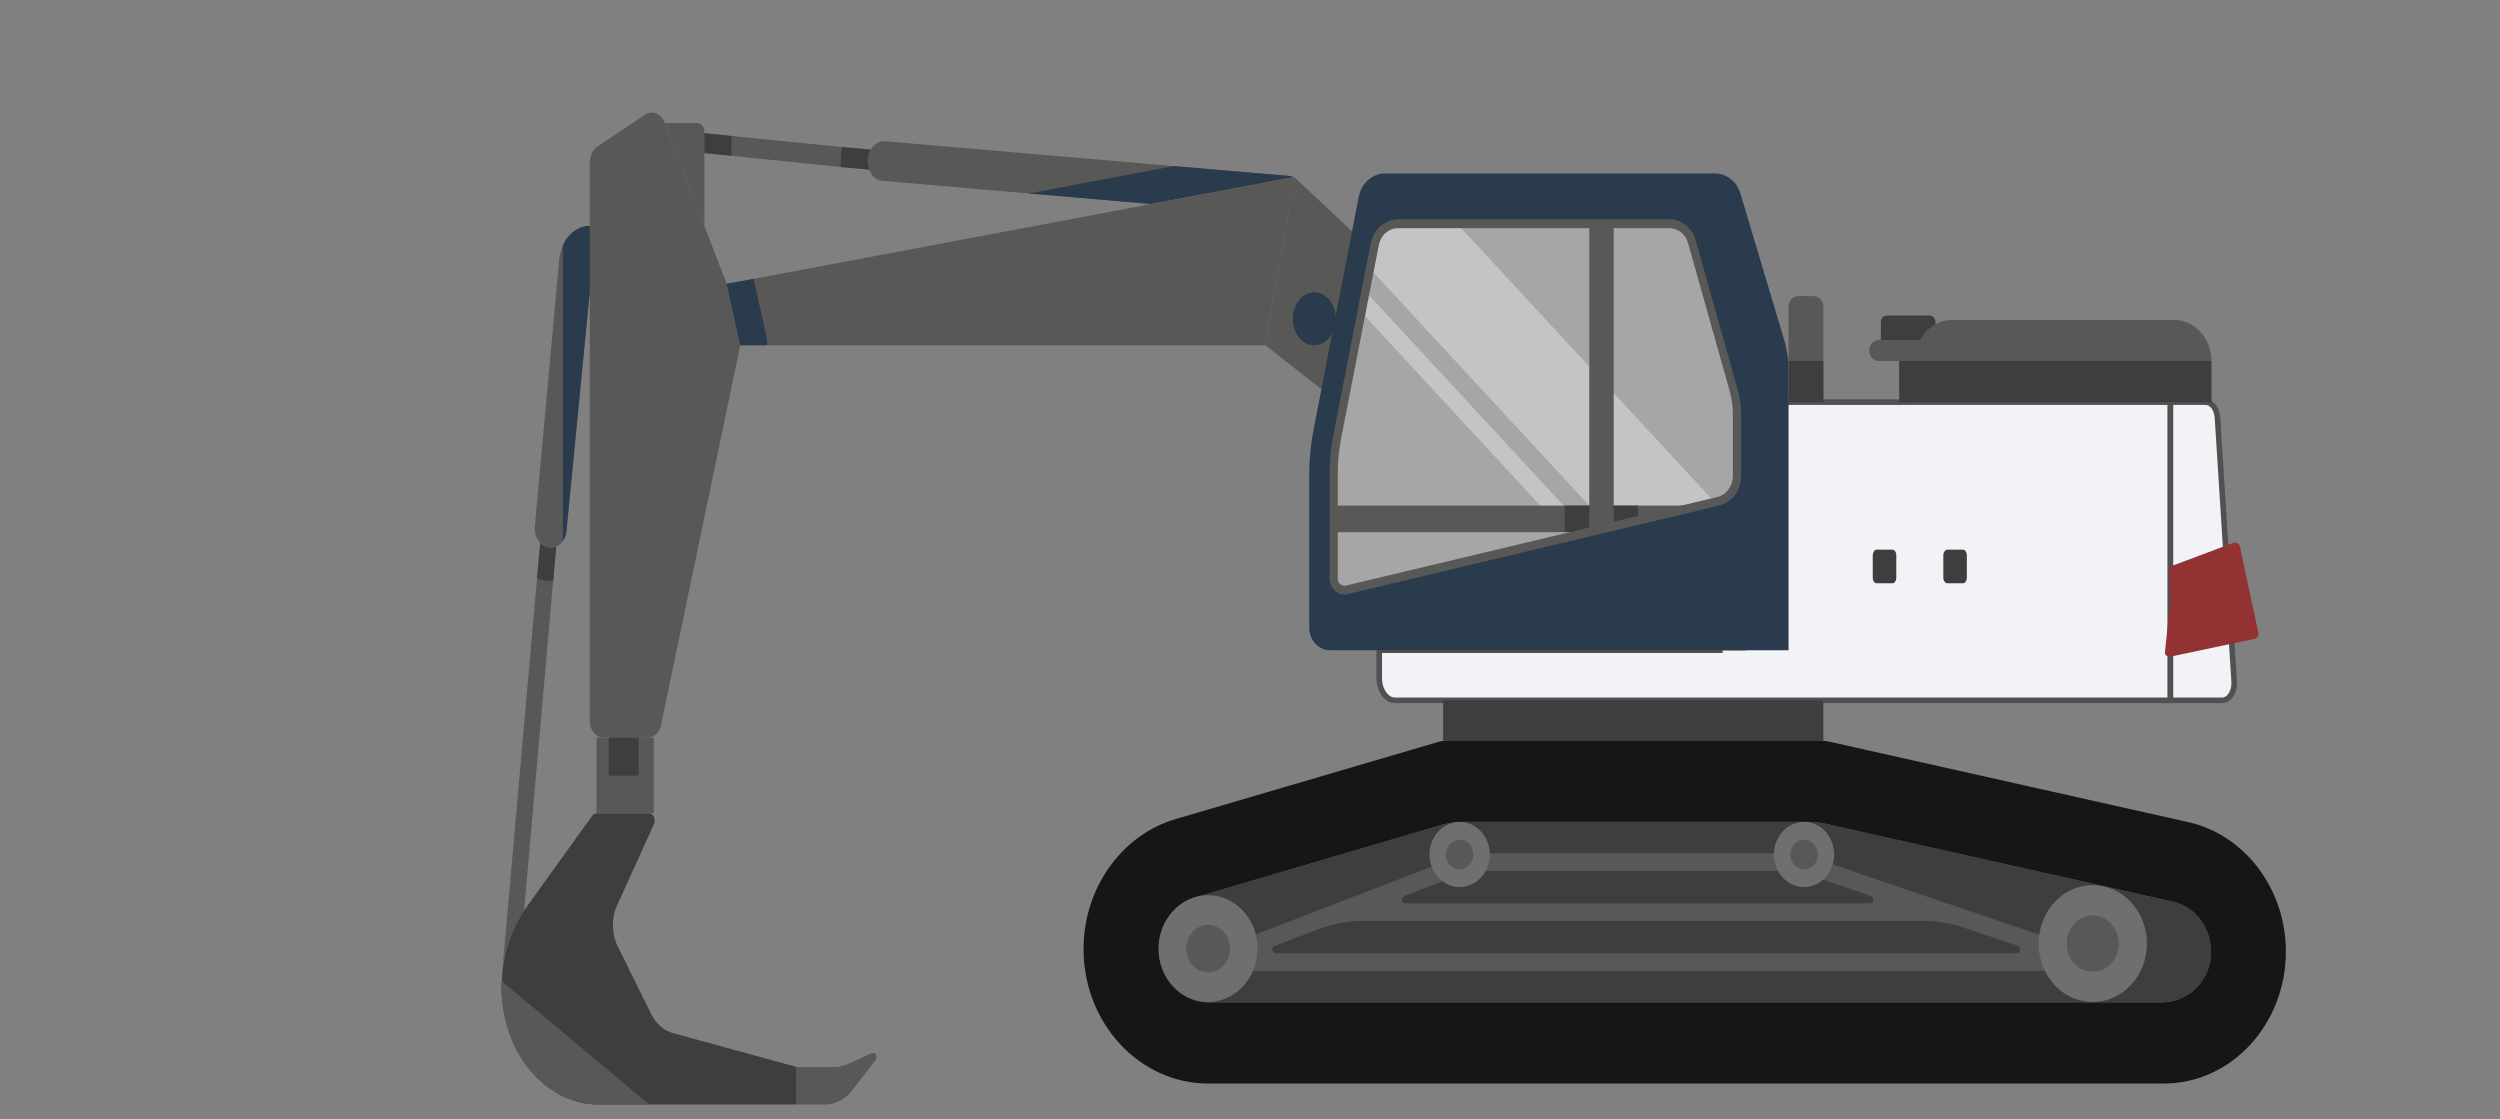 <?xml version="1.0" encoding="utf-8"?>
<!-- Generator: Adobe Illustrator 14.0.0, SVG Export Plug-In . SVG Version: 6.00 Build 43363)  -->
<!DOCTYPE svg PUBLIC "-//W3C//DTD SVG 1.1//EN" "http://www.w3.org/Graphics/SVG/1.1/DTD/svg11.dtd">
<svg version="1.1" id="Layer_1" xmlns="http://www.w3.org/2000/svg" xmlns:xlink="http://www.w3.org/1999/xlink" x="0px" y="0px"
	 width="335px" height="150px" viewBox="0 0 335 150" enable-background="new 0 0 335 150" xml:space="preserve">
<rect x="0" y="0" width="335" height="150" fill="#808080" stroke="none"/>
<g>
	<g>
		<g>
			<g>
				<path fill="#F1F3F7" stroke="#515151" stroke-width="0.75" d="M290.839,53.888v39.954h-103.93c-1.154,0-2.092-1.354-2.092-2.991
					v-3.72h45.658V53.888H290.839z"/>
				<rect x="230.476" y="53.888" fill="#B29140" width="3.561" height="33.243"/>
			</g>
			<g>
				<path fill="#3F3E3E" d="M253.595,78.156h-2.139c-0.266,0-0.506-0.338-0.506-0.755v-2.99c0-0.391,0.24-0.755,0.506-0.755h2.139
					c0.289,0,0.508,0.364,0.508,0.755v2.99C254.103,77.818,253.884,78.156,253.595,78.156z"/>
				<path fill="#3F3E3E" d="M263.052,78.156h-2.117c-0.266,0-0.529-0.338-0.529-0.755v-2.99c0-0.391,0.264-0.755,0.529-0.755h2.117
					c0.264,0,0.504,0.364,0.504,0.755v2.99C263.556,77.818,263.315,78.156,263.052,78.156z"/>
			</g>
			<g>
				<rect x="230.476" y="82.631" fill="#3F3E3E" width="3.561" height="4.5"/>
			</g>
			<g>
				<path fill="#F1F3F7" stroke="#515151" stroke-width="0.75" d="M299.38,91.371c0.07,1.326-0.676,2.471-1.588,2.471h-6.953V53.888
					h4.713c0.844,0,1.494,0.885,1.59,2.056L299.38,91.371z"/>
			</g>
		</g>
		<g>
			<path fill="#585857" d="M208.802,56.983h-3.031c-1.105,0-2.068,0.962-2.309,2.289l-2.047,11.965l-3.271-2.549l-28.58-22.422
				l2.984-17.378l0.865-5.15h0.023l30.914,29.031L208.802,56.983z"/>
			<g>
				<path fill="#D3AF4A" d="M208.802,56.983h-3.031c-1.105,0-2.068,0.962-2.309,2.289l-2.047,11.965l-3.271-2.549l1.756-10.3
					c0.482-2.759,2.287-4.97,4.451-5.619L208.802,56.983z"/>
				<path fill="#2B3B4E" d="M176.108,39.164c1.588,0,2.91,1.639,2.91,3.59c0,1.926-1.322,3.513-2.91,3.513s-2.865-1.587-2.865-3.513
					C173.243,40.803,174.521,39.164,176.108,39.164z"/>
			</g>
		</g>
		<path fill="#585857" d="M89.093,16.481h4.377c0.506,0,0.914,0.546,0.914,1.145v12.642L89.093,16.481z"/>
		<g>
			<path fill="#3F3E3E" d="M106.749,142.979V148H80.142c-4.521,0-8.709-2.913-11.066-7.595c-1.252-2.55-1.877-5.411-1.877-8.221
				c0-0.233,0.025-0.468,0.049-0.729c0.096-3.485,1.203-6.971,3.176-9.729l8.926-12.408c0.143-0.233,0.361-0.338,0.602-0.338h6.977
				c0.625,0,1.01,0.78,0.697,1.457l-4.932,10.873c-0.795,1.717-0.746,3.851,0.096,5.541l4.5,9.078
				c0.648,1.274,1.658,2.185,2.863,2.497L106.749,142.979z"/>
			<path fill="#585857" d="M106.749,148h3.85c1.348,0,2.646-0.676,3.561-1.847l3.176-4.109c0.336-0.416,0-1.093-0.482-0.937
				l-3.318,1.509c-0.553,0.233-1.107,0.363-1.684,0.363h-5.102V148z"/>
			<path fill="#585857" d="M86.974,148h-6.832c-4.521,0-8.709-2.913-11.066-7.595c-1.252-2.55-1.877-5.411-1.877-8.221
				c0-0.233,0.025-0.468,0.049-0.729l0,0L86.974,148z"/>
		</g>
		<g>
			<g>
				<path fill="#D3AF4A" d="M216.837,76.05c-0.289,1.508-0.434,2.991-0.434,4.5v5.202l-4.186-7.205l-13.279-22.813
					c-0.723-1.3-0.387-2.991,0.818-3.797c1.203-0.833,2.791-0.469,3.561,0.832l10.248,17.661L216.837,76.05z"/>
			</g>
			<path fill="#B29140" d="M216.837,76.05c-0.289,1.508-0.434,2.991-0.434,4.5v5.202l-4.186-7.205
				c0.096-1.249,0.24-2.472,0.482-3.668l0.865-4.448L216.837,76.05z"/>
		</g>
		<g>
			<g>
				<path fill="#585857" d="M200.575,51.546c-0.289,0.079-0.578,0.183-0.818,0.392c-0.24,0.155-0.48,0.363-0.627,0.598l-2.357-3.979
					l-8.084-13.891c-0.24-0.443-0.096-1.016,0.289-1.275c0.387-0.26,0.916-0.156,1.203,0.312l8.035,13.892L200.575,51.546z"/>
			</g>
			<path fill="#3F3E3E" d="M200.575,51.546c-0.289,0.079-0.578,0.183-0.818,0.392c-0.24,0.155-0.48,0.363-0.627,0.598l-2.357-3.979
				c0.24-0.209,0.482-0.391,0.723-0.547c0.24-0.157,0.48-0.313,0.721-0.416L200.575,51.546z"/>
		</g>
		<g>
			<g>
				<path fill="#585857" d="M173.317,23.738l-19.127,3.591l-16.357-1.405l-19.535-1.69c-1.205-0.052-2.117-1.354-2.021-2.836
					c0.096-1.43,1.129-2.575,2.332-2.471l38.662,3.329l15.564,1.327C173.003,23.583,173.173,23.687,173.317,23.738z"/>
			</g>
			<path fill="#2B3B4E" d="M173.317,23.738l-19.127,3.591l-16.357-1.405l19.438-3.668l15.564,1.327
				C173.003,23.583,173.173,23.687,173.317,23.738z"/>
		</g>
		<g>
			<g>
				<path fill="#585857" d="M116.276,21.397c-0.023,0.469,0.049,0.937,0.217,1.327l-3.824-0.339l-14.652-1.508l-3.633-0.364V17.86
					c0.047,0,0.072,0,0.096,0l3.537,0.363l14.844,1.483l3.801,0.337C116.444,20.461,116.325,20.93,116.276,21.397z"/>
			</g>
			<g>
				<path fill="#3F3E3E" d="M116.276,21.397c-0.023,0.469,0.049,0.937,0.217,1.327l-3.824-0.339c0-0.468-0.025-0.831,0-1.248
					c0.023-0.547,0.094-0.988,0.191-1.431l3.801,0.337C116.444,20.461,116.325,20.93,116.276,21.397z"/>
				<path fill="#3F3E3E" d="M98.017,18.224v2.654l-3.633-0.364V17.86c0.047,0,0.072,0,0.096,0L98.017,18.224z"/>
			</g>
		</g>
		<g>
			<path fill="#585857" d="M173.437,23.738l-3.873,22.528H93.831c-0.746,0-1.131-1.016-0.697-1.743l4.234-6.503l3.607-0.651
				L173.437,23.738z"/>
			<path fill="#2B3B4E" d="M102.806,46.267h-8.975c-0.746,0-1.131-1.016-0.697-1.743l4.234-6.503l3.607-0.651l1.732,7.7
				C102.78,45.46,102.806,45.85,102.806,46.267z"/>
		</g>
		<path fill="#585857" d="M97.368,38.021l-8.275-21.539c-0.482-1.274-1.732-1.77-2.744-1.066l-6.256,4.188
			c-0.648,0.441-1.059,1.275-1.059,2.159v74.89c0,1.196,0.818,2.185,1.781,2.185h6.016c0.816,0,1.516-0.649,1.732-1.611
			l10.633-50.958L97.368,38.021z"/>
		<g>
			<g>
				<path fill="#585857" d="M67.198,131.326c0-0.208,0.049-0.754,0.145-1.612L67.198,131.326z"/>
				<path fill="#585857" d="M74.536,73.24l-0.41,4.578l-3.896,44.195c-1.924,2.836-2.646,5.879-2.887,7.7l4.619-52.234l0.434-4.734
					c0.289,0.365,0.723,0.572,1.154,0.625C73.886,73.422,74.224,73.344,74.536,73.24z"/>
			</g>
			<path fill="#3F3E3E" d="M74.536,73.24l-0.41,4.578c-0.094,0-0.215,0-0.336,0c-0.193,0-0.432,0-0.65-0.027
				c-0.408-0.051-0.791-0.13-1.178-0.312l0.434-4.734c0.289,0.365,0.723,0.572,1.154,0.625
				C73.886,73.422,74.224,73.344,74.536,73.24z"/>
		</g>
		<g>
			<rect x="79.933" y="98.836" fill="#585857" width="7.678" height="10.146"/>
			<rect x="81.562" y="98.836" fill="#3F3E3E" width="4.018" height="5.1"/>
		</g>
		<g>
			<path fill="#585857" d="M79.034,30.268v8.819l-3.127,32.02c-0.047,0.521-0.217,0.989-0.48,1.379
				c-0.457,0.65-1.154,0.988-1.877,0.885c-1.154-0.156-2.02-1.456-1.877-2.913l3.271-35.74c0.049-0.625,0.219-1.224,0.482-1.821
				C76.101,31.334,77.495,30.268,79.034,30.268z"/>
			<path fill="#2B3B4E" d="M79.034,30.268v8.819l-3.127,32.02c-0.047,0.521-0.217,0.989-0.48,1.379v-39.59
				C76.101,31.334,77.495,30.268,79.034,30.268z"/>
		</g>
		<path fill="#2B3B4E" d="M239.667,87.131V49.726c0-1.456-0.193-2.914-0.625-4.317L233.22,25.95
			c-0.48-1.613-1.854-2.705-3.416-2.705h-44.217c-1.686,0-3.152,1.3-3.512,3.095l-6.064,31.267
			c-0.385,2.004-0.578,4.032-0.578,6.061v20.446c0,1.664,1.252,3.018,2.793,3.018H239.667z"/>
		<g>
			<path fill="#585857" d="M259.636,45.563h-7.893c-0.697,0-1.273,0.625-1.273,1.405l0,0c0,0.779,0.576,1.404,1.273,1.404h7.893
				c0.697,0,1.273-0.625,1.273-1.404l0,0C260.909,46.188,260.333,45.563,259.636,45.563z"/>
			<rect x="254.487" y="48.373" fill="#3F3E3E" width="2.404" height="5.515"/>
			<path fill="#3F3E3E" d="M258.577,42.286h-5.773c-0.436,0-0.771,0.39-0.771,0.858v2.419h7.314v-2.419
				C259.347,42.676,259.009,42.286,258.577,42.286z"/>
		</g>
		<g>
			<path fill="#A6A6A6" d="M232.761,55.5v8.271c0,1.639-1.057,3.07-2.549,3.408l-0.457,0.104l-1.924,0.468l-11.596,2.758
				l-0.602,0.13l-2.67,0.65l-0.145,0.026l-2.551,0.623l-29.781,7.103c-0.916,0.207-1.783-0.546-1.783-1.535V63.407
				c0-1.613,0.145-3.225,0.482-4.812l3.271-16.726l0.529-2.81l0.578-3.07l0.674-3.303c0.289-1.587,1.586-2.731,3.08-2.731h36.375
				c1.395,0,2.598,0.988,3.031,2.445l5.58,19.926C232.618,53.367,232.761,54.435,232.761,55.5z"/>
			<g>
				<path fill="#C4C4C4" d="M229.755,67.283l-1.924,0.468l-11.596,2.758l-0.602,0.13L183.565,35.99l0.674-3.303
					c0.289-1.587,1.586-2.705,3.08-2.705h7.938L229.755,67.283z"/>
				<polygon fill="#C4C4C4" points="212.819,71.315 210.269,71.938 182.458,41.87 182.987,39.061 				"/>
			</g>
			<g>
				<g>
					<polygon fill="#585857" points="227.831,67.751 219.507,69.729 216.235,70.534 212.964,71.315 178.704,71.315 178.704,67.751 
											"/>
					<polygon fill="#3F3E3E" points="219.507,67.751 219.507,69.729 216.235,70.534 212.964,71.315 209.669,71.315 209.669,67.751 
											"/>
				</g>
				<polygon fill="#585857" points="216.235,29.982 216.235,70.509 212.964,71.315 212.964,29.982 				"/>
			</g>
			<path fill="#585857" d="M180.149,79.665c-0.434,0-0.867-0.156-1.252-0.469c-0.457-0.416-0.721-1.014-0.721-1.69V63.407
				c0-1.665,0.145-3.328,0.457-4.942l5.051-25.907c0.361-1.821,1.902-3.174,3.635-3.174h36.375c1.635,0,3.055,1.144,3.537,2.86
				l5.604,19.9c0.313,1.093,0.48,2.236,0.48,3.355v8.271c0,1.926-1.227,3.564-2.982,3.98l-49.752,11.861
				C180.438,79.639,180.294,79.665,180.149,79.665z M187.319,30.581c-1.227,0-2.311,0.936-2.551,2.236l-5.053,25.909
				c-0.289,1.509-0.457,3.119-0.457,4.681v14.099c0,0.313,0.121,0.572,0.336,0.78c0.217,0.157,0.506,0.233,0.746,0.182l49.75-11.861
				c1.252-0.286,2.117-1.482,2.117-2.836V55.5c0-0.988-0.145-2.029-0.408-3.017l-5.604-19.926c-0.338-1.196-1.348-1.977-2.502-1.977
				H187.319L187.319,30.581z"/>
		</g>
		<rect x="193.38" y="93.842" fill="#3F3E3E" width="50.953" height="5.411"/>
		<g>
			<path fill="#585857" d="M244.333,41.089v12.799h-4.666V41.089c0-0.78,0.578-1.405,1.299-1.405h2.068
				C243.757,39.684,244.333,40.309,244.333,41.089z"/>
			<rect x="239.667" y="48.373" fill="#3F3E3E" width="4.666" height="5.515"/>
		</g>
		<g>
			<path fill="#585857" d="M296.323,48.347v5.541h-39.744v-5.541c0-3.044,2.262-5.489,5.053-5.489h29.639
				C294.062,42.857,296.323,45.303,296.323,48.347z"/>
			<rect x="256.579" y="48.373" fill="#3F3E3E" width="39.744" height="5.515"/>
		</g>
		<g>
			<path fill="#3F3E3E" d="M296.155,128.907c-0.627,3.226-3.418,5.41-6.449,5.41H161.89c-3.945,0-7.072-3.72-6.568-8.063
				c0.314-2.914,2.406-5.281,5.027-6.062l32.719-9.624c0.986-0.285,2.045-0.442,3.057-0.442h46.141c0.818,0,1.588,0.104,2.383,0.261
				l46.6,10.456C294.565,121.571,296.853,125.162,296.155,128.907z"/>
			<g>
				<path fill="#161616" d="M293.292,110.178l-48.285-10.821c-0.336-0.052-0.674-0.104-1.01-0.104h-50.086
					c-0.457,0-0.891,0.052-1.324,0.208l-35.076,10.301c-7.24,2.133-12.316,9.286-12.316,17.402c0,9.938,7.48,18.027,16.695,18.027
					h128.082c9.021,0,16.336-7.935,16.336-17.689C306.308,119.179,300.847,111.895,293.292,110.178z M296.155,128.907
					c-0.627,3.226-3.418,5.41-6.449,5.41H161.89c-3.945,0-7.072-3.72-6.568-8.063c0.314-2.914,2.406-5.281,5.027-6.062l32.719-9.624
					c0.986-0.285,2.045-0.442,3.057-0.442h46.141c0.818,0,1.588,0.104,2.383,0.261l46.6,10.456
					C294.565,121.571,296.853,125.162,296.155,128.907z"/>
			</g>
			<path fill="#585857" d="M280.759,127.788l-19.85-6.736l0,0h-0.023l-19.535-6.66c-0.096-0.052-0.217-0.052-0.336-0.052H196.7
				c-0.119,0-0.24,0.027-0.359,0.052l-34.838,13.424c-0.48,0.182-0.77,0.728-0.697,1.3c0.098,0.572,0.555,0.989,1.084,0.989h118.531
				c0.529,0,1.01-0.417,1.082-0.989C281.577,128.543,281.263,127.971,280.759,127.788z M196.894,116.707h43.975l9.816,3.355
				c0.529,0.157,0.41,0.989-0.145,0.989h-62.211c-0.529,0-0.648-0.808-0.145-0.989L196.894,116.707z M170.79,126.773l5.654-2.185
				c2.068-0.78,4.258-1.195,6.447-1.195h74.674c1.973,0,3.947,0.337,5.822,0.987l7.023,2.368c0.482,0.182,0.387,0.987-0.143,0.987
				h-99.311C170.429,127.736,170.286,126.931,170.79,126.773z"/>
			<g>
				<g>
					<path fill="#6F6F6E" d="M199.638,114.496c0,2.42-1.83,4.37-4.043,4.37c-2.238,0-4.043-1.95-4.043-4.37
						c0-2.393,1.805-4.37,4.043-4.37C197.808,110.126,199.638,112.104,199.638,114.496z"/>
					<path fill="#585857" d="M197.423,114.496c0,1.093-0.818,2.003-1.828,2.003c-1.012,0-1.854-0.91-1.854-2.003
						s0.842-1.977,1.854-1.977C196.604,112.52,197.423,113.403,197.423,114.496z"/>
				</g>
				<g>
					<path fill="#6F6F6E" d="M245.776,114.496c0,2.42-1.779,4.37-4.041,4.37c-2.213,0-4.041-1.95-4.041-4.37
						c0-2.393,1.828-4.37,4.041-4.37C243.997,110.126,245.776,112.104,245.776,114.496z"/>
					<path fill="#585857" d="M243.589,114.496c0,1.093-0.818,2.003-1.854,2.003c-1.01,0-1.828-0.91-1.828-2.003
						s0.818-1.977,1.828-1.977C242.771,112.52,243.589,113.403,243.589,114.496z"/>
				</g>
				<g>
					<path fill="#6F6F6E" d="M168.505,127.112c0,3.954-2.959,7.153-6.615,7.153c-3.658,0-6.641-3.199-6.641-7.153
						s2.982-7.153,6.641-7.153C165.546,119.959,168.505,123.158,168.505,127.112z"/>
					<path fill="#585857" d="M164.823,127.112c0,1.743-1.322,3.173-2.934,3.173c-1.637,0-2.936-1.43-2.936-3.173
						c0-1.742,1.299-3.174,2.936-3.174C163.501,123.938,164.823,125.37,164.823,127.112z"/>
				</g>
				<g>
					<path fill="#6F6F6E" d="M280.421,118.606c3.994,0,7.266,3.485,7.266,7.829s-3.271,7.83-7.266,7.83s-7.24-3.486-7.24-7.83
						S276.427,118.606,280.421,118.606z"/>
					<path fill="#585857" d="M280.421,122.665c1.926,0,3.488,1.69,3.488,3.771c0,2.082-1.563,3.772-3.488,3.772
						c-1.924,0-3.488-1.69-3.488-3.772C276.933,124.355,278.497,122.665,280.421,122.665z"/>
				</g>
			</g>
		</g>
	</g>
	<path fill="#923232" d="M290.095,87.483l0.744-7.138c-0.047-0.349-0.352-4.389,0-4.44l8.529-3.202
		c0.354-0.053,0.711,0.153,0.764,0.506l2.498,11.619c0.047,0.358-0.154,0.717-0.512,0.769l-11.262,2.392
		C290.499,88.04,290.142,87.841,290.095,87.483z"/>
</g>
</svg>

